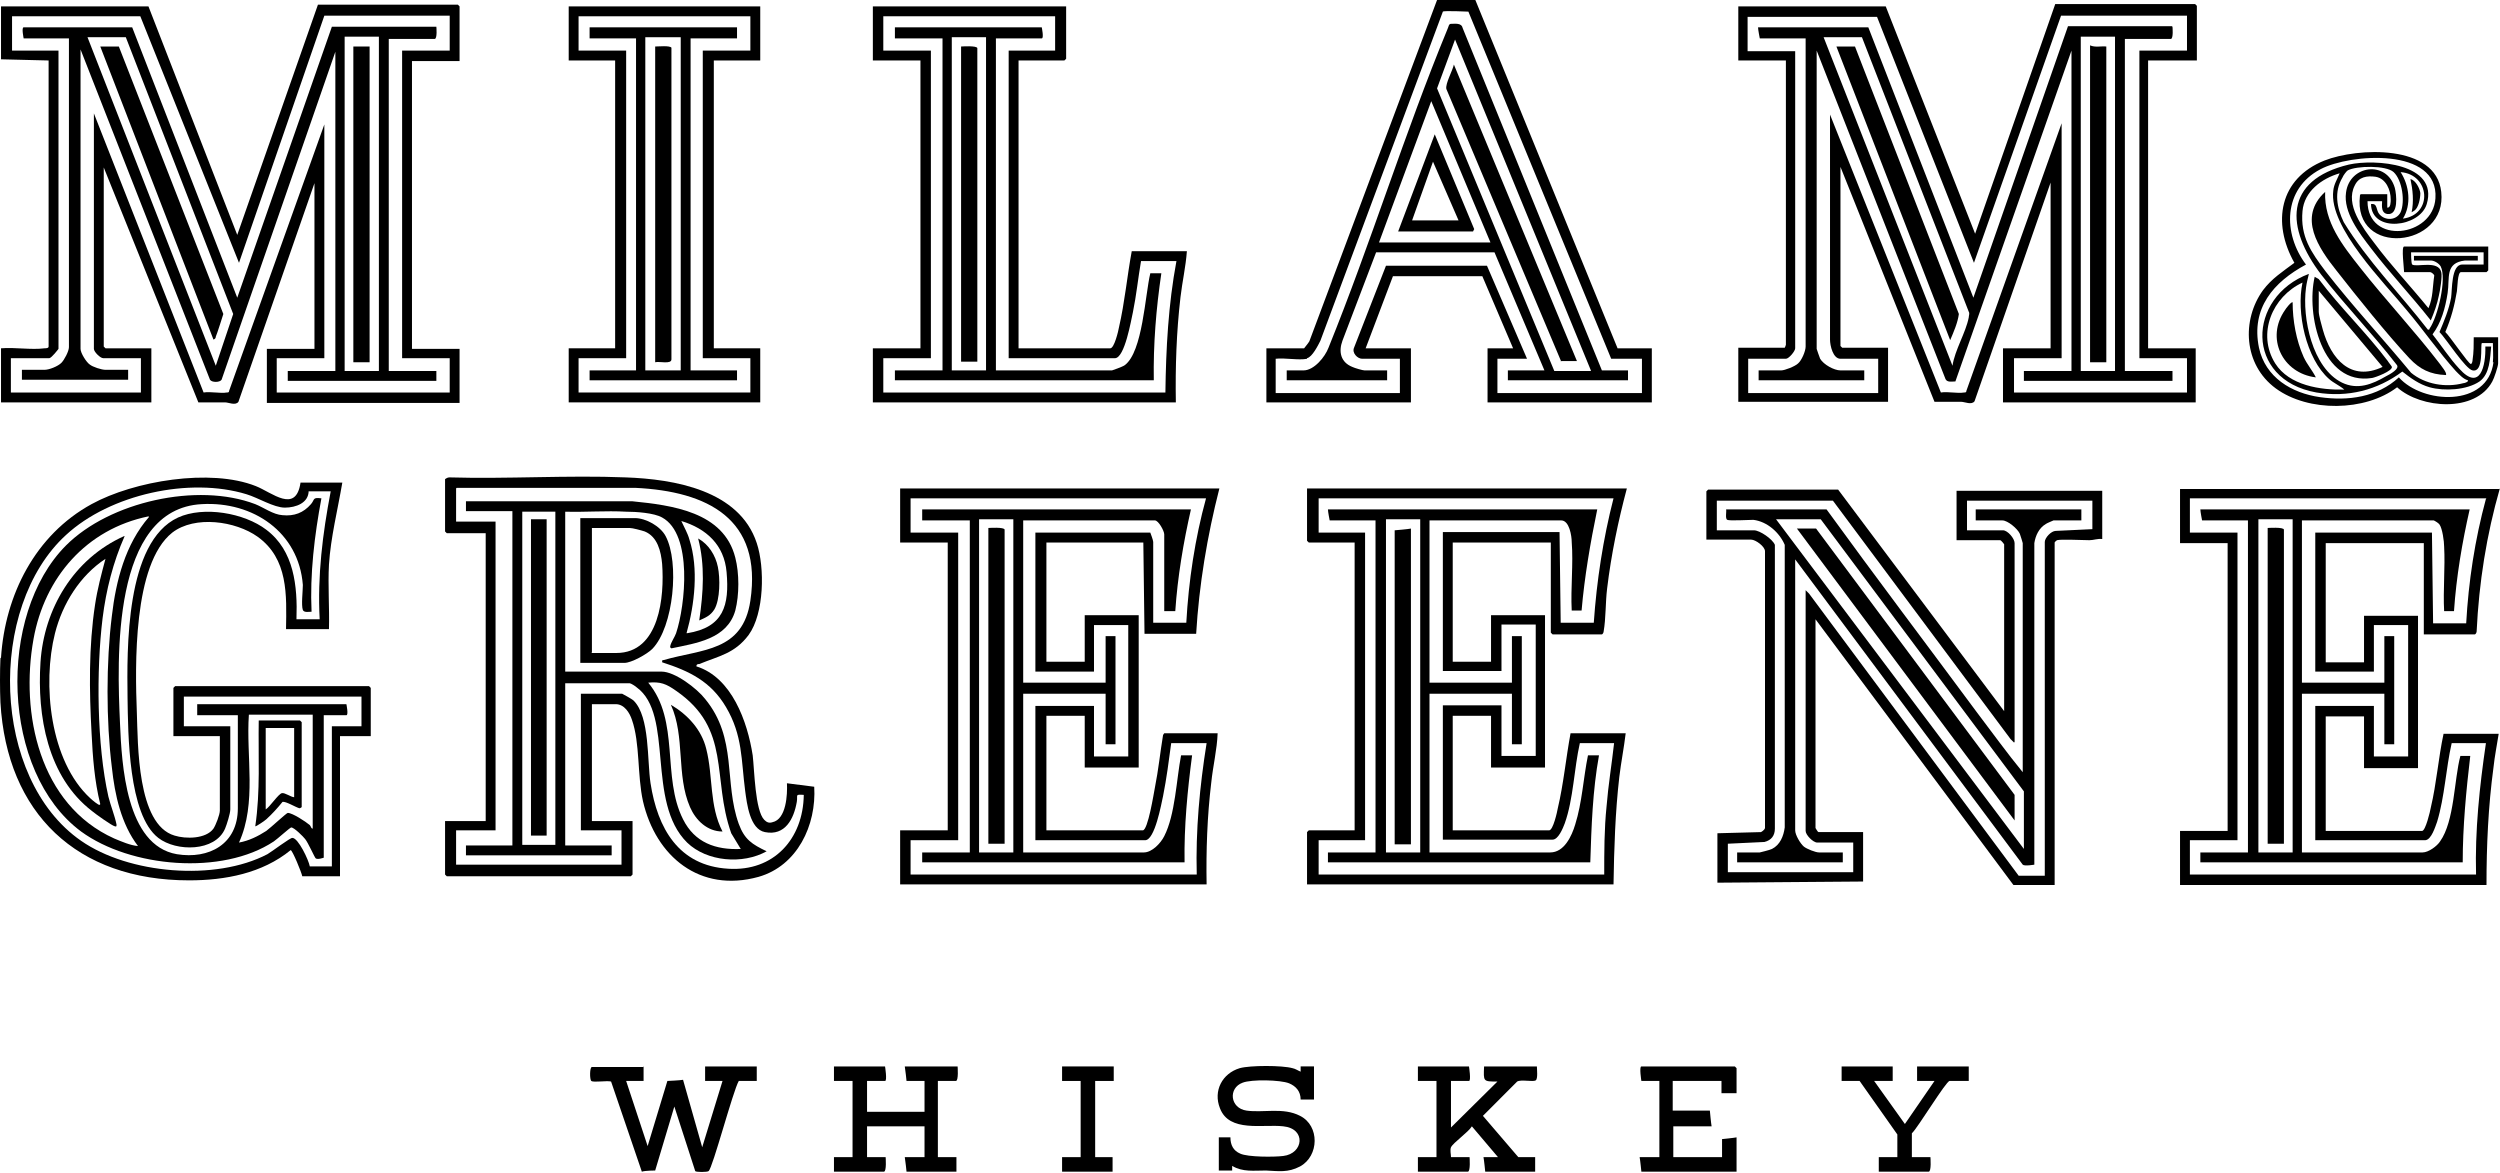 <?xml version="1.0" encoding="UTF-8"?>
<svg xmlns="http://www.w3.org/2000/svg" width="162" height="76" viewBox="0 0 162 76" fill="none">
  <path d="M0.066 0.414H9.62L15.374 15.222L20.603 0.301H29.668L29.78 0.414V3.956H26.696V22.608H29.78V26.112H17.293V22.608H20.377V11.869L15.45 26.037C15.262 26.3 14.81 26.074 14.585 26.074C14.02 26.074 13.456 26.074 12.854 26.074L6.723 10.852V22.457L6.836 22.57H9.808V26.074H0.066V22.57C0.969 22.495 2.022 22.683 2.887 22.57C2.962 22.57 3.15 22.57 3.15 22.457V3.919L0.066 3.843V0.414ZM29.141 1.017H21.017L15.487 17.031L9.093 1.055H0.781V3.278H3.79V22.608C3.79 22.608 3.338 23.21 3.188 23.21H0.705V25.434H9.131V23.21H6.686C6.498 23.21 6.084 22.796 6.084 22.608V7.347L13.193 25.434C13.644 25.358 14.284 25.509 14.697 25.434C14.773 25.434 14.848 25.434 14.848 25.321L21.017 8.063V23.21H17.932V25.434H29.141V23.21H26.057V3.278H29.141V1.017Z" fill="black"></path>
  <path d="M0.066 42.616C0.329 38.546 2.285 34.665 5.933 32.668C8.679 31.161 13.644 30.332 16.578 31.5C17.631 31.915 19.173 33.309 19.474 31.274H22.182C21.881 33.045 21.43 34.816 21.317 36.587C21.242 37.943 21.355 39.375 21.317 40.769H18.534C18.572 38.546 18.684 36.21 16.691 34.778C15.262 33.761 12.629 33.384 11.162 34.514C8.604 36.549 8.754 43.181 8.867 46.157C8.943 48.192 8.867 53.43 11.312 54.146C12.027 54.372 13.343 54.372 13.832 53.694C13.983 53.467 14.246 52.789 14.246 52.525V47.702H11.237V44.575L11.35 44.462H23.913L24.025 44.575V47.702H22.032V56.783H19.587C19.549 56.557 18.948 55.088 18.835 55.088C16.992 56.595 14.585 57.047 12.252 57.047C4.993 57.047 0.442 52.714 0.028 45.517C-0.009 44.688 -0.009 43.482 0.028 42.653L0.066 42.616ZM20.001 31.802C20.001 32.593 19.173 32.894 18.459 32.894C17.744 32.894 16.729 32.254 15.976 32.028C12.29 30.897 7.137 32.028 4.279 34.665C-0.837 39.337 -0.574 50.453 5.256 54.485C8.341 56.633 13.945 57.122 17.33 55.351C17.594 55.201 18.835 54.259 18.948 54.296C19.324 54.296 20.001 55.728 20.076 56.143H21.505V47.062H23.424V45.14H11.914V47.062H14.923V52.45C14.923 52.714 14.697 53.43 14.585 53.694C13.945 55.201 11.425 55.201 10.259 54.296C8.303 52.789 8.303 47.514 8.265 45.215C8.228 42.088 8.115 35.117 11.538 33.535C13.193 32.781 15.826 33.233 17.255 34.326C19.061 35.683 19.286 37.981 19.211 40.129H20.715C20.565 37.303 20.904 34.59 21.43 31.839H20.001V31.802Z" fill="black"></path>
  <path d="M95.603 0L104.818 22.57H107.038V26.074H96.393V22.57H98.048L96.055 17.898H90.262L88.494 22.57H91.428V26.074H82.062V22.57H84.507C84.507 22.57 84.808 22.193 84.846 22.118L93.121 0H95.603ZM84.695 23.248C84.169 23.361 83.228 23.173 82.664 23.248V25.471H90.713V23.248H88.269C87.968 23.248 87.592 22.872 87.742 22.532L89.811 17.22H96.356L98.951 23.248H97.033V25.471H106.398V23.248H104.405L95.152 0.754C95.152 0.754 93.534 0.678 93.497 0.754L85.561 22.08C85.41 22.382 85.034 23.135 84.695 23.211V23.248Z" fill="black"></path>
  <path d="M142.281 3.919H139.197V22.57H142.281V26.074H129.794V22.57H132.878V11.831L127.951 25.999C127.763 26.263 127.311 26.037 127.086 26.037C126.521 26.037 125.957 26.037 125.355 26.037L119.262 10.814V22.419L119.375 22.532H122.346V26.037H112.642V22.532H115.651C115.651 22.532 115.726 22.382 115.726 22.344V3.919H112.642V0.414H122.196L127.988 15.147L133.179 0.264H142.244L142.357 0.377V3.919H142.281ZM141.642 1.017H133.555L127.913 17.031L121.632 1.093H113.244V3.316H116.328V22.57C116.328 22.759 115.914 23.248 115.726 23.248H113.282V25.471H121.707V23.248H119.262C118.773 23.248 118.585 22.382 118.585 22.005V7.423L125.769 25.434C126.22 25.358 126.822 25.509 127.274 25.434C127.349 25.434 127.424 25.434 127.424 25.321L133.593 7.988V23.211H130.508V25.434H141.717V23.211H138.633V3.278H141.717V1.017H141.642Z" fill="black"></path>
  <path d="M129.869 46.158V35.269C129.869 35.269 129.681 35.005 129.606 35.005H126.785V31.802H136.225V34.929C135.925 34.892 135.661 35.005 135.398 35.005C134.947 35.005 133.555 34.929 133.292 35.005C133.292 35.005 133.141 35.118 133.141 35.155V57.349H130.471L117.645 40.129V53.656C117.645 53.656 117.795 53.92 117.833 53.92H120.729V57.123L111.288 57.198V53.995L114.109 53.92C114.109 53.92 114.335 53.807 114.372 53.656V35.721C114.372 35.419 113.77 34.967 113.469 34.967H110.573V31.84L110.686 31.727H119.111L129.869 46.083V46.158ZM130.508 48.117L130.283 47.891L118.773 32.443H111.25V34.364H113.658C114.034 34.364 114.861 34.929 115.012 35.306V53.694C115.012 54.146 114.786 54.447 114.335 54.56L111.965 54.673V56.52H120.089V54.598H117.757C117.494 54.598 117.005 54.108 117.005 53.845V38.245L117.231 38.471L130.809 56.746H132.502V35.118C132.502 34.854 132.915 34.402 133.216 34.402L135.586 34.289V32.443H127.462V34.364H129.794C130.094 34.364 130.546 34.892 130.546 35.193V48.08L130.508 48.117Z" fill="black"></path>
  <path d="M105.421 31.651C104.856 33.761 104.405 35.946 104.142 38.132C104.029 39.036 104.067 40.053 103.916 40.92C103.916 40.995 103.841 41.108 103.803 41.108H100.606L100.493 40.995V35.155H94.137V42.879H96.619V39.865H100.117V49.737H96.619V46.384H94.137V53.807H100.381C100.644 53.807 100.907 52.601 100.945 52.375C101.321 50.792 101.471 49.134 101.772 47.514H105.345C105.233 48.456 105.045 49.398 104.932 50.34C104.668 52.639 104.593 54.975 104.556 57.311H84.696V53.92L84.809 53.807H87.78V35.155H84.809L84.696 35.042V31.651H105.383H105.421ZM104.593 32.291H85.448V34.514H88.457V54.447H85.448V56.67H103.954C103.954 55.201 103.954 53.731 104.104 52.262C104.217 50.867 104.443 49.511 104.593 48.155H102.374C101.998 49.812 101.96 51.772 101.396 53.354C101.283 53.656 100.982 54.409 100.606 54.409H93.497V45.705H97.296V48.984H99.515V40.468H97.296V43.482H93.497V34.477H101.058L101.133 40.355H103.277C103.465 37.642 103.879 34.929 104.556 32.291H104.593Z" fill="black"></path>
  <path d="M161.99 31.651C161.125 34.665 160.636 37.755 160.486 40.92C160.486 40.995 160.411 41.108 160.373 41.108H157.063V35.193H150.707V42.917H153.189V39.903H156.687V49.775H153.189V46.421H150.707V53.844H156.95C157.176 53.844 157.477 52.563 157.515 52.337C157.891 50.755 158.003 49.134 158.342 47.552H161.915C161.802 48.268 161.652 49.021 161.577 49.737C161.238 52.262 161.125 54.786 161.125 57.349H141.266V53.844H144.35V35.193H141.266V31.689H161.953L161.99 31.651ZM161.125 32.291H141.905V34.514H144.989V54.447H141.905V56.67H160.448C160.373 53.807 160.674 50.981 161.088 48.155H158.869C158.492 49.812 158.417 51.621 157.928 53.241C157.815 53.543 157.552 54.447 157.138 54.447H150.03V45.743H153.828V49.021H156.048V40.506H153.828V43.52H150.03V34.514H157.59L157.665 40.393H159.809C159.959 37.68 160.373 34.967 161.088 32.329L161.125 32.291Z" fill="black"></path>
  <path d="M79.016 31.651C78.226 34.741 77.699 37.906 77.511 41.071H74.164L74.088 35.155H67.807V42.879H70.29V39.865H73.788V49.737H70.29V46.384H67.807V53.807H74.051C74.389 53.807 74.766 51.395 74.841 51.018C75.067 49.888 75.179 48.758 75.367 47.627L75.443 47.514H78.903C78.865 48.569 78.602 49.624 78.489 50.717C78.226 52.902 78.151 55.125 78.188 57.311H58.329V53.807H61.413V35.155H58.329V31.651H78.978H79.016ZM78.226 32.291H59.006V34.514H62.09V54.447H59.006V56.67H77.549C77.474 53.807 77.737 50.981 78.188 48.155H75.894C75.743 49.285 75.593 50.453 75.367 51.584C75.255 52.073 74.841 54.447 74.201 54.447H67.093V45.743H70.891V49.021H73.111V40.506H70.891V43.52H67.093V34.514H74.54C74.54 34.514 74.728 35.004 74.728 35.117V40.355H76.872C77.022 37.642 77.436 34.891 78.151 32.291H78.226Z" fill="black"></path>
  <path d="M28.84 31.048C28.84 31.048 28.99 30.935 29.103 30.935C32.902 31.048 36.776 30.784 40.538 30.935C43.697 31.048 47.91 31.764 49.038 35.193C49.565 36.775 49.527 39.752 48.511 41.146C47.609 42.352 46.593 42.503 45.314 43.03C45.239 43.03 45.126 43.03 45.126 43.181C47.421 43.897 48.436 46.761 48.775 48.946C48.888 49.888 48.925 52.526 49.527 53.128C49.678 53.279 49.828 53.355 50.054 53.279C50.956 53.091 51.032 51.471 50.994 50.755L52.762 50.981C52.912 53.468 51.671 56.105 49.151 56.821C45.352 57.876 42.493 55.502 41.666 51.923C41.29 50.227 41.478 48.155 40.951 46.648C40.801 46.195 40.462 45.63 39.898 45.63H38.356V53.204H40.989V56.67L40.876 56.783H28.953L28.84 56.67V53.204H31.473V34.552H28.953L28.84 34.439V31.086V31.048ZM29.555 31.651V33.799H32.112V53.807H29.555V56.03H40.274V53.807H37.641V44.952H40.312C40.312 44.952 40.951 45.291 41.064 45.404C42.117 46.459 41.929 49.285 42.155 50.755C42.606 53.656 43.96 56.105 47.195 56.294C50.129 56.482 52.047 54.372 52.085 51.508C51.483 51.471 51.709 51.508 51.633 51.96C51.445 53.053 50.881 54.184 49.565 53.92C48.587 53.731 48.399 52.073 48.286 51.244C48.023 49.247 48.135 47.665 47.045 45.819C46.067 44.161 44.675 43.482 42.907 42.917C42.907 42.729 42.907 42.804 43.02 42.767C45.502 42.051 48.135 42.239 48.624 38.923C49.414 33.61 45.841 31.839 41.177 31.613H29.592L29.555 31.651Z" fill="black"></path>
  <path d="M69.086 0.415V3.806L68.973 3.919H66.002V22.57H71.945C72.208 22.57 72.471 21.44 72.509 21.214C72.885 19.593 73.036 17.898 73.337 16.278H76.91C76.835 17.295 76.609 18.275 76.496 19.254C76.233 21.515 76.157 23.776 76.195 26.074H56.561V22.57H59.645V3.919H56.561V0.415H69.049H69.086ZM68.372 1.055H57.238V3.278H60.322V23.211H57.238V25.434H75.518C75.556 22.57 75.706 19.744 76.233 16.918H73.938C73.75 18.011 73.637 19.141 73.412 20.234C73.299 20.724 72.885 23.211 72.246 23.211H65.362V3.278H68.372V1.055Z" fill="black"></path>
  <path d="M49.264 0.415V3.919H46.255V22.57H49.264V26.074H36.852V22.57H39.861V3.919H36.852V0.415H49.264ZM48.624 1.055H37.491V3.278H40.575V23.211H37.491V25.434H48.624V23.211H45.54V3.278H48.624V1.055Z" fill="black"></path>
  <path d="M152.964 12.585H154.694V13.452C154.919 13.489 154.919 13.075 154.919 12.924C154.919 12.321 154.619 11.568 153.941 11.455C153.377 11.379 152.851 11.455 152.587 12.02C151.948 13.263 153.114 14.771 153.829 15.713C154.919 17.182 156.198 18.538 157.364 19.97C157.665 19.292 157.628 18.576 157.74 17.86C157.74 17.785 157.552 17.634 157.477 17.634H155.785C155.785 17.408 155.596 15.976 155.785 15.976H161.238V17.521L161.126 17.634H159.471C159.245 17.634 159.245 18.651 159.207 18.878C159.057 19.782 158.831 20.648 158.455 21.515C158.718 21.741 159.96 23.587 160.11 23.587C160.185 23.587 160.223 23.399 160.223 23.324C160.298 22.834 160.298 22.344 160.298 21.854H161.878V23.55C161.878 23.738 161.615 24.529 161.502 24.718C160.411 26.753 156.875 26.489 155.333 25.095C153.264 26.677 149.578 26.715 147.472 25.17C145.366 23.625 145.253 20.724 146.645 18.802C147.209 18.049 147.923 17.596 148.676 17.031C147.209 14.431 147.698 11.568 150.632 10.4C152.738 9.571 157.853 9.307 158.192 12.434C158.606 16.089 152.437 16.692 152.926 12.66L152.964 12.585ZM161.539 23.474C161.577 23.098 161.539 22.608 161.539 22.231C161.426 22.231 160.862 22.231 160.825 22.231C160.712 22.344 160.975 24.153 160.223 24.002C159.772 23.927 158.493 21.93 158.079 21.515C158.38 20.799 158.681 20.083 158.831 19.292C158.906 18.802 158.831 17.144 159.546 17.144H160.938V16.353H156.236C156.236 16.353 156.236 17.069 156.311 17.144C156.612 17.333 158.004 16.843 158.192 17.634C158.267 17.898 158.117 18.84 158.041 19.141C157.928 19.706 157.74 20.234 157.515 20.762C156.273 19.179 154.844 17.672 153.641 16.089C152.888 15.11 151.835 13.753 152.023 12.472C152.249 10.701 154.656 10.362 155.183 12.171C155.296 12.585 155.446 13.979 154.694 13.866C154.205 13.791 154.393 13.075 154.355 13.037C154.355 13.037 153.565 13.037 153.415 13.037C153.415 15.901 157.665 15.373 157.816 12.849C158.041 9.533 152.287 9.947 150.368 10.965C147.923 12.246 147.923 15.147 149.428 17.144C147.322 18.275 145.855 19.97 146.381 22.532C146.795 24.454 148.488 25.471 150.331 25.735C152.174 25.999 154.054 25.735 155.446 24.454C156.988 26.187 161.201 26.413 161.577 23.474H161.539Z" fill="black"></path>
  <path d="M41.704 69.105V70.046H40.575L41.967 74.267L43.246 70.046C43.246 70.046 44.074 70.009 44.262 69.971L45.503 74.342L46.819 70.046H45.691V69.105H49.038V70.046H47.873C47.496 70.687 46.18 75.698 45.917 75.887C45.841 75.962 45.089 75.962 45.051 75.887L43.697 71.704L42.456 75.849C42.456 75.849 41.817 75.849 41.591 75.924L39.598 70.084C39.334 70.009 38.469 70.159 38.319 70.046C38.206 69.971 38.206 69.142 38.356 69.142H41.666L41.704 69.105Z" fill="black"></path>
  <path d="M56.185 70.046V72.043H59.909V70.046H58.743C58.743 70.046 58.667 69.293 58.63 69.105H62.053C62.053 69.105 62.128 70.046 61.94 70.046H60.774V74.983H61.977V75.924H58.743C58.743 75.924 58.667 75.171 58.63 74.983H59.909V72.986H56.185V74.983H57.389C57.389 74.983 57.464 75.924 57.276 75.924H54.041V74.983H55.245V70.046H54.041V69.105H57.351C57.351 69.105 57.501 70.046 57.351 70.046H56.185Z" fill="black"></path>
  <path d="M94.024 70.046V73.061L97.033 70.084C96.093 70.084 96.13 70.084 96.168 69.105H99.591C99.591 69.293 99.666 69.896 99.515 70.009C99.327 70.122 98.575 69.933 98.312 70.084L96.093 72.307L98.387 74.983H99.478V75.924H96.243C96.243 75.924 96.168 75.171 96.13 74.983H97.07L95.378 72.986C95.152 73.362 94.174 74.04 94.024 74.342C93.949 74.53 94.024 74.794 94.024 74.983H95.228C95.228 74.983 95.303 75.924 95.115 75.924H91.88V74.983H93.084V70.046H91.88V69.105H95.19C95.19 69.105 95.34 70.046 95.19 70.046H94.024Z" fill="black"></path>
  <path d="M78.866 73.701H79.731C79.731 74.191 79.919 74.568 80.37 74.756C80.859 74.983 82.552 74.983 83.154 74.907C84.47 74.756 84.658 73.136 83.154 72.985C81.837 72.835 79.656 73.4 79.054 71.817C78.602 70.687 79.204 69.557 80.333 69.218C81.01 69.029 83.078 69.029 83.755 69.218C83.944 69.255 84.094 69.368 84.282 69.444C84.282 69.368 84.282 69.104 84.282 69.104C84.282 69.104 84.997 69.104 85.147 69.104V71.252H84.282C84.282 70.725 83.981 70.385 83.53 70.197C82.966 69.971 81.085 69.933 80.521 70.159C79.58 70.499 79.693 71.817 80.784 71.968C81.875 72.119 83.154 71.742 84.244 72.307C85.523 72.948 85.486 74.907 84.244 75.585C83.454 76 82.853 75.887 82.025 75.849C81.273 75.849 80.521 75.962 79.844 75.548C79.844 75.623 79.844 75.811 79.844 75.849C79.844 75.849 79.129 75.849 78.979 75.849V73.701H78.866Z" fill="black"></path>
  <path d="M112.492 70.838H111.552V70.046H108.392V71.968H110.799C110.799 71.968 110.874 72.797 110.912 72.986H108.43V74.983H111.589V73.814C111.589 73.814 112.341 73.739 112.529 73.701V75.924H106.361C106.361 75.924 106.286 75.171 106.248 74.983H107.527V70.046H106.361C106.361 70.046 106.21 69.105 106.361 69.105H112.417L112.529 69.218V70.838H112.492Z" fill="black"></path>
  <path d="M122.647 69.105V70.046H121.444L123.437 72.835L125.356 70.046H124.227V69.105H127.575V70.046H126.333C126.108 70.046 124.265 73.099 123.889 73.438V74.983H125.092C125.092 74.983 125.167 75.924 124.979 75.924H121.745V74.983H122.948V73.513L120.503 70.046H119.337V69.105H122.685H122.647Z" fill="black"></path>
  <path d="M72.17 69.105V70.046H70.967V74.983H72.095V75.924H68.823V74.983H70.026V70.046H68.823V69.105H72.17Z" fill="black"></path>
  <path d="M28.276 1.733C28.276 1.733 28.351 2.525 28.163 2.525H25.192V24.04H28.276V24.68H18.647V24.04H21.731V3.354L14.359 24.605C14.246 24.793 13.719 24.793 13.607 24.605L5.219 3.203V22.608C5.219 22.872 5.595 23.475 5.821 23.625C6.009 23.776 6.573 23.964 6.836 23.964H8.303V24.605H1.42V23.964H2.887C3.188 23.964 3.752 23.738 3.978 23.512C4.166 23.324 4.467 22.759 4.467 22.495V2.487H1.533C1.533 2.487 1.382 1.771 1.533 1.771H8.566L15.374 19.292L21.505 1.733H28.238H28.276ZM24.552 2.374H22.333V24.04H24.552V2.374ZM8.153 2.412H5.67L13.983 23.701L15.111 20.347L8.153 2.412Z" fill="black"></path>
  <path d="M20.979 55.578C20.979 55.578 20.565 55.728 20.452 55.615C20.377 55.54 19.963 54.598 19.775 54.372C19.662 54.221 19.06 53.618 18.872 53.618C18.797 53.618 17.97 54.372 17.744 54.523C14.396 56.746 8.453 56.218 5.256 53.882C0.066 50.039 -0.198 39.828 4.278 35.344C7.099 32.518 12.779 31.237 16.54 32.668C17.105 32.895 17.706 33.347 18.308 33.384C19.06 33.46 19.662 33.234 20.151 32.668C20.414 32.367 20.226 32.216 20.828 32.292C20.377 34.703 20.076 37.19 20.189 39.639C20.038 39.639 19.7 39.715 19.625 39.526C19.512 39.225 19.625 38.283 19.625 37.906C19.361 34.477 16.39 32.48 13.08 32.668C7.212 32.97 7.588 42.729 7.776 46.874C7.889 49.511 8.153 54.786 11.463 55.352C13.531 55.691 15.412 54.711 15.412 52.375V46.346H12.779V45.63H22.446C22.446 45.63 22.596 46.346 22.446 46.346H20.979V55.615V55.578ZM9.619 33.46C5.595 34.289 2.887 37.416 2.172 41.41C1.307 46.233 2.548 52.149 7.4 54.334C7.852 54.523 8.453 54.786 8.942 54.824C7.852 53.392 7.438 51.508 7.25 49.737C6.874 46.723 6.874 42.917 7.25 39.903C7.513 37.642 8.115 35.268 9.657 33.497L9.619 33.46ZM20.264 46.309H16.127C15.938 49.021 16.653 52.036 15.487 54.598C16.127 54.485 16.728 54.184 17.255 53.844C17.518 53.656 18.571 52.676 18.647 52.676C18.948 52.676 19.813 53.242 20.076 53.468C20.151 53.543 20.151 53.694 20.264 53.694V46.346V46.309Z" fill="black"></path>
  <path d="M105.495 24.002V24.642H97.71V24.002H100.079L96.844 16.353H89.171L86.99 22.08C86.727 22.796 86.877 23.474 87.629 23.776C87.78 23.851 88.306 24.002 88.419 24.002H89.886V24.642H83.379V24.002H84.47C85.147 24.002 85.861 23.135 86.087 22.532C88.833 15.75 91.014 8.629 93.798 1.884C93.873 1.733 93.873 1.545 94.023 1.545C94.287 1.545 94.701 1.469 94.776 1.808L103.803 24.002H105.495ZM103.088 24.002L94.287 2.562L93.121 5.727L100.719 24.04H103.088V24.002ZM96.581 15.712L92.745 6.556L89.359 15.712H96.581Z" fill="black"></path>
  <path d="M140.777 1.733C140.777 1.733 140.852 2.525 140.664 2.525H137.692V24.04H140.777V24.68H131.148V24.04H134.232V3.278L126.709 24.718C126.484 24.718 126.183 24.794 126.07 24.567L117.72 3.278V22.608C117.72 22.608 117.908 23.173 117.946 23.249C118.171 23.625 118.848 24.002 119.262 24.002H120.804V24.643H113.959V24.002H115.425C115.651 24.002 116.328 23.738 116.516 23.55C116.742 23.362 117.005 22.759 117.005 22.457V2.487H114.034C114.034 2.487 113.921 1.922 113.921 1.771H121.067L127.875 19.292L134.006 1.696H140.739L140.777 1.733ZM137.053 2.374H134.834V24.04H137.053V2.374ZM120.654 2.412H118.171L126.521 23.701C126.672 22.683 127.386 21.553 127.574 20.573C127.574 20.46 127.65 20.31 127.574 20.197L120.654 2.412Z" fill="black"></path>
  <path d="M118.359 33.007C121.557 37.416 124.867 41.787 128.101 46.157C129.079 47.439 130.02 48.757 131.073 50.039V35.193C131.073 35.193 130.922 34.665 130.885 34.59C130.734 34.251 130.095 33.723 129.756 33.723H128.026V33.007H134.872V33.723H133.066C133.066 33.723 132.615 33.912 132.577 33.949C132.126 34.213 131.9 34.703 131.825 35.193V56.03C131.825 56.03 131.186 56.143 131.073 56.03L116.328 36.248V53.806C116.328 54.108 116.667 54.673 116.893 54.862C117.081 55.012 117.645 55.238 117.87 55.238H119.413V55.879H112.567V55.238H114.034C114.034 55.238 114.673 55.088 114.824 55.012C115.35 54.748 115.576 54.183 115.651 53.618V35.306C115.313 34.514 114.523 33.799 113.62 33.686C113.319 33.686 112.078 33.761 111.928 33.686C111.777 33.61 111.89 33.158 111.852 33.007H118.435H118.359ZM131.148 55.05V51.282L117.983 33.648H115.087L131.148 55.012V55.05Z" fill="black"></path>
  <path d="M103.502 33.007C103.051 35.193 102.675 37.378 102.487 39.564H101.847C101.772 38.094 101.96 36.549 101.847 35.117C101.847 34.741 101.697 33.723 101.17 33.723H92.632V44.236H97.973V41.221H98.613V48.23H97.973V44.952H92.632V55.238H100.456C101.358 55.238 101.847 54.183 102.073 53.43C102.524 51.998 102.6 50.415 102.901 48.946H103.615C103.201 51.244 103.126 53.543 103.051 55.879H86.05V55.238H89.134V33.723H86.163C86.163 33.723 86.05 33.158 86.05 33.007H103.465H103.502ZM92.03 33.648H89.811V55.238H92.03V33.648Z" fill="black"></path>
  <path d="M160.035 33.007C159.546 35.155 159.17 37.378 159.019 39.601H158.38C158.305 38.245 158.455 36.775 158.38 35.419C158.38 35.08 158.267 34.251 158.079 33.987C158.042 33.912 157.741 33.723 157.703 33.723H149.165V44.236H154.506V41.221H155.145V48.23H154.506V44.952H149.165V55.238H156.988C157.364 55.238 157.929 54.824 158.117 54.522C159.057 53.204 159.019 50.528 159.433 48.983H160.073C159.809 51.244 159.584 53.543 159.584 55.879H142.583V55.238H145.667V33.723H142.695C142.695 33.723 142.583 33.158 142.583 33.007H159.997H160.035ZM148.563 33.648H146.344V55.238H148.563V33.648Z" fill="black"></path>
  <path d="M77.173 33.007C76.684 35.155 76.308 37.378 76.158 39.601H75.443V34.627C75.443 34.401 75.067 33.723 74.841 33.723H66.303V44.236H71.644V41.221H72.284V48.23H71.644V44.952H66.303V55.238H74.126C74.653 55.238 75.217 54.636 75.443 54.183C76.158 52.789 76.233 50.491 76.534 48.946H77.248C76.948 51.244 76.722 53.543 76.76 55.879H59.758V55.238H62.843V33.723H59.758V33.007H77.173ZM65.664 33.648H63.444V55.238H65.664V33.648Z" fill="black"></path>
  <path d="M36.626 33.083V43.52H42.87C43.735 43.52 45.164 44.613 45.691 45.291C47.797 47.853 46.895 50.679 47.873 53.392C48.249 54.41 48.738 54.711 49.678 55.163C48.136 56.03 45.804 55.841 44.525 54.598C41.854 51.96 43.697 46.308 41.253 44.538C41.177 44.462 40.877 44.274 40.801 44.274H36.626V54.786H39.635V55.427H30.194V54.786H33.203V33.12H30.194V32.48H40.952C43.547 32.744 46.895 33.158 47.647 36.135C47.91 37.152 47.91 38.546 47.647 39.564C47.12 41.41 45.127 41.674 43.509 42.013C43.472 41.975 43.397 41.975 43.434 41.862C43.472 41.636 43.735 41.259 43.81 41.033C44.412 39.225 44.901 34.628 42.908 33.535C42.381 33.234 41.215 33.158 40.576 33.158C39.259 33.083 37.943 33.196 36.626 33.158V33.083ZM35.987 33.158H33.843V54.749H35.987V33.158ZM44.525 41.033C46.895 40.657 47.271 39.225 47.083 37.077C46.932 35.306 45.766 34.251 44.149 33.761C44.337 34.176 44.563 34.552 44.675 34.967C45.277 36.851 45.014 39.149 44.487 41.033H44.525ZM48.023 55.05L47.384 53.995C46.105 50.378 47.421 47.25 43.81 44.764C43.171 44.311 42.795 44.161 42.005 44.236C44.074 46.723 42.87 50.34 44.262 53.091C45.014 54.598 46.368 55.088 48.023 55.013V55.05Z" fill="black"></path>
  <path d="M37.604 42.955V33.573H41.14C41.854 33.573 42.795 34.1 43.133 34.741C44.036 36.436 43.66 40.619 42.268 42.051C41.929 42.39 40.914 42.955 40.463 42.955H37.642H37.604ZM38.319 42.314H39.936C42.757 42.314 43.058 38.622 42.907 36.55C42.832 35.721 42.607 34.779 41.779 34.439C41.553 34.364 40.989 34.213 40.801 34.213H38.356V42.277L38.319 42.314Z" fill="black"></path>
  <path d="M64.535 2.487V24.002H72.058C72.058 24.002 72.735 23.776 72.885 23.663C74.051 22.796 74.201 19.104 74.54 17.709H75.255C74.916 20.008 74.728 22.306 74.766 24.643H57.99V24.002H61.075V2.487H57.99V1.771H67.506C67.506 1.771 67.657 2.487 67.506 2.487H64.535ZM63.895 2.412H61.676V24.002H63.895V2.412Z" fill="black"></path>
  <path d="M47.759 1.771V2.487H44.75V24.002H47.759V24.643H38.206V24.002H41.215V2.487H38.206V1.771H47.759ZM44.111 2.412H41.816V24.002H44.111V2.412Z" fill="black"></path>
  <path d="M160.562 16.579C160.562 16.579 160.562 16.843 160.562 16.881C160.562 16.881 159.884 16.881 159.734 16.881C158.418 17.031 158.756 18.011 158.606 18.991C158.455 19.97 158.192 20.912 157.628 21.666C158.192 22.382 158.756 23.248 159.358 23.889C160.712 25.396 161.088 23.701 161.05 22.457H161.427C161.351 23.211 161.351 24.228 160.674 24.718C159.847 25.283 158.38 25.358 157.44 25.095C156.763 24.906 156.198 24.492 155.672 24.077C154.054 25.283 152.136 25.773 150.105 25.434C145.441 24.605 145.591 19.254 149.616 17.747C149.541 18.049 149.466 18.35 149.428 18.651C149.165 20.611 149.842 23.851 151.76 24.793C152.776 25.283 153.716 24.906 154.619 24.379C154.844 24.266 155.559 23.889 155.296 23.625C153.754 21.628 151.948 19.782 150.406 17.785C148.112 14.77 147.961 11.681 152.211 10.663C153.904 10.287 158.041 10.588 157.252 13.226C156.8 14.733 153.678 15.11 153.641 13.226C154.092 13.15 153.942 13.64 154.205 13.904C154.581 14.318 155.296 14.281 155.559 13.753C155.86 13.075 155.672 11.681 155.108 11.153C154.619 10.701 152.7 10.739 152.136 11.04C152.061 11.078 151.835 11.379 151.798 11.492C151.233 12.434 151.421 13.452 151.873 14.394C153.415 16.918 155.521 19.028 157.327 21.364C157.477 21.364 157.402 21.327 157.44 21.289C157.966 20.535 158.568 18.049 158.154 17.257C158.041 17.069 157.741 16.881 157.515 16.881H156.424V16.579H160.486H160.562ZM155.709 14.168C157.665 13.904 157.477 11.304 155.559 11.153C156.123 12.02 156.274 13.263 155.709 14.168ZM159.922 24.642C159.621 24.567 159.358 24.266 159.132 24.04C158.041 22.834 157.026 21.364 155.973 20.121C154.506 18.312 150.895 14.733 151.196 12.359C151.233 11.944 151.459 11.605 151.61 11.229C150.444 11.568 149.315 12.397 149.202 13.678C149.052 15.336 149.767 16.353 150.707 17.596C152.437 19.82 154.431 21.967 156.236 24.153C157.139 24.906 158.493 25.132 159.621 24.831C159.696 24.831 159.922 24.756 159.922 24.68V24.642ZM149.202 18.312C147.246 19.217 146.231 21.628 147.434 23.55C148.337 24.982 150.368 25.283 151.91 25.245C151.61 24.982 151.233 24.831 150.933 24.567C149.428 23.248 148.789 20.234 149.202 18.312Z" fill="black"></path>
  <path d="M149.992 17.936L150.255 18.086C151.647 19.933 153.34 21.553 154.731 23.399C154.769 23.474 154.995 23.738 154.995 23.776C155.032 24.04 153.942 24.454 153.716 24.492C150.444 25.019 149.428 20.347 149.992 17.936ZM150.255 18.878V20.196C150.255 20.422 150.444 21.101 150.519 21.364C151.045 23.248 152.324 24.756 154.393 23.776L150.255 18.84V18.878Z" fill="black"></path>
  <path d="M7.701 3.014L14.472 20.347C14.472 20.347 14.058 21.666 13.983 21.816C13.983 21.892 13.945 21.967 13.832 22.005L6.498 3.014H7.701Z" fill="black"></path>
  <path d="M23.95 3.014H22.897V23.474H23.95V3.014Z" fill="black"></path>
  <path d="M8.077 34.741C7.325 36.436 6.874 38.245 6.648 40.054C6.234 43.445 6.272 48.268 7.024 51.621C7.175 52.224 7.438 52.865 7.551 53.43C7.551 53.543 7.551 53.581 7.438 53.543C7.25 53.505 6.197 52.752 5.971 52.563C3.075 50.34 2.398 46.384 2.624 42.917C2.849 39.451 4.767 36.21 8.04 34.741H8.077ZM6.498 52.111C6.122 50.604 6.009 49.059 5.934 47.514C5.783 44.764 5.745 41.9 6.159 39.187C6.31 38.17 6.573 37.19 6.836 36.21C5.181 37.303 4.053 39.112 3.564 41.033C2.736 44.311 3.225 49.323 5.858 51.734C5.934 51.81 6.422 52.224 6.46 52.149L6.498 52.111Z" fill="black"></path>
  <path d="M19.55 52.299C19.55 52.299 19.474 52.375 19.399 52.375C19.136 52.299 18.534 51.922 18.308 51.96C18.007 52.337 17.631 52.752 17.255 53.091C17.18 53.166 16.578 53.58 16.541 53.543C16.879 51.282 16.729 48.983 16.766 46.685H19.437L19.55 46.798V52.299ZM19.061 47.175H17.218V52.45C17.481 52.299 18.045 51.433 18.271 51.395C18.459 51.357 18.872 51.659 19.061 51.659V47.137V47.175Z" fill="black"></path>
  <path d="M101.17 23.437L93.723 5.765C93.647 5.426 94.136 4.559 94.212 4.183L102.186 23.399H101.132L101.17 23.437Z" fill="black"></path>
  <path d="M90.601 14.997L92.971 8.704L95.528 14.846L95.453 14.997H90.639H90.601ZM94.513 14.281L92.858 10.475L91.504 14.281H94.513Z" fill="black"></path>
  <path d="M120.203 3.014L126.935 20.347C126.86 20.912 126.597 21.515 126.371 22.042L118.999 3.014H120.203Z" fill="black"></path>
  <path d="M136.489 3.014V23.474H135.436V2.939C135.775 3.09 136.151 2.977 136.489 3.014Z" fill="black"></path>
  <path d="M130.546 53.166L116.441 34.251H117.682L130.546 51.508V53.166Z" fill="black"></path>
  <path d="M91.428 34.251V54.711H90.375V34.364C90.375 34.364 91.278 34.289 91.428 34.251Z" fill="black"></path>
  <path d="M147.998 54.673H146.945V34.213C146.945 34.213 147.998 34.138 147.998 34.326V54.673Z" fill="black"></path>
  <path d="M65.099 54.673H64.046V34.213C64.046 34.213 65.099 34.138 65.099 34.326V54.673Z" fill="black"></path>
  <path d="M35.422 33.648H34.407V54.146H35.422V33.648Z" fill="black"></path>
  <path d="M46.819 53.882C45.841 53.882 45.089 53.166 44.713 52.3C43.81 50.227 44.412 47.74 43.472 45.668C44.562 46.309 45.465 47.288 45.766 48.532C46.217 50.303 45.954 52.224 46.819 53.882Z" fill="black"></path>
  <path d="M45.315 40.167C45.578 38.396 45.691 36.625 45.239 34.892C45.916 35.268 46.368 35.984 46.518 36.738C46.669 37.454 46.669 38.848 46.292 39.489C46.029 39.903 45.728 40.016 45.315 40.204V40.167Z" fill="black"></path>
  <path d="M63.331 23.437H62.278V3.014C62.278 3.014 63.331 2.939 63.331 3.127V23.474V23.437Z" fill="black"></path>
  <path d="M42.456 23.437V3.014C42.682 3.014 43.396 2.939 43.509 3.09V23.286C43.509 23.625 42.719 23.399 42.456 23.474V23.437Z" fill="black"></path>
  <path d="M158.493 24.303C157.477 24.265 156.8 23.926 156.123 23.21C154.619 21.59 152.813 19.329 151.422 17.558C150.256 16.089 148.864 14.092 150.669 12.434C150.594 14.393 151.798 15.901 152.926 17.332C154.581 19.442 156.462 21.439 158.079 23.55C158.154 23.663 158.606 24.19 158.493 24.303Z" fill="black"></path>
  <path d="M148.563 19.593C148.563 20.761 148.788 22.043 149.277 23.135C149.503 23.625 149.842 24.002 150.067 24.454C147.886 24.19 146.795 21.892 148.074 20.083C148.111 20.008 148.488 19.518 148.563 19.593Z" fill="black"></path>
  <path d="M156.462 13.64L156.273 13.753C156.424 13.037 156.349 12.321 156.198 11.605C156.537 11.681 156.8 12.208 156.838 12.51C156.838 12.849 156.725 13.452 156.462 13.64Z" fill="black"></path>
</svg>
